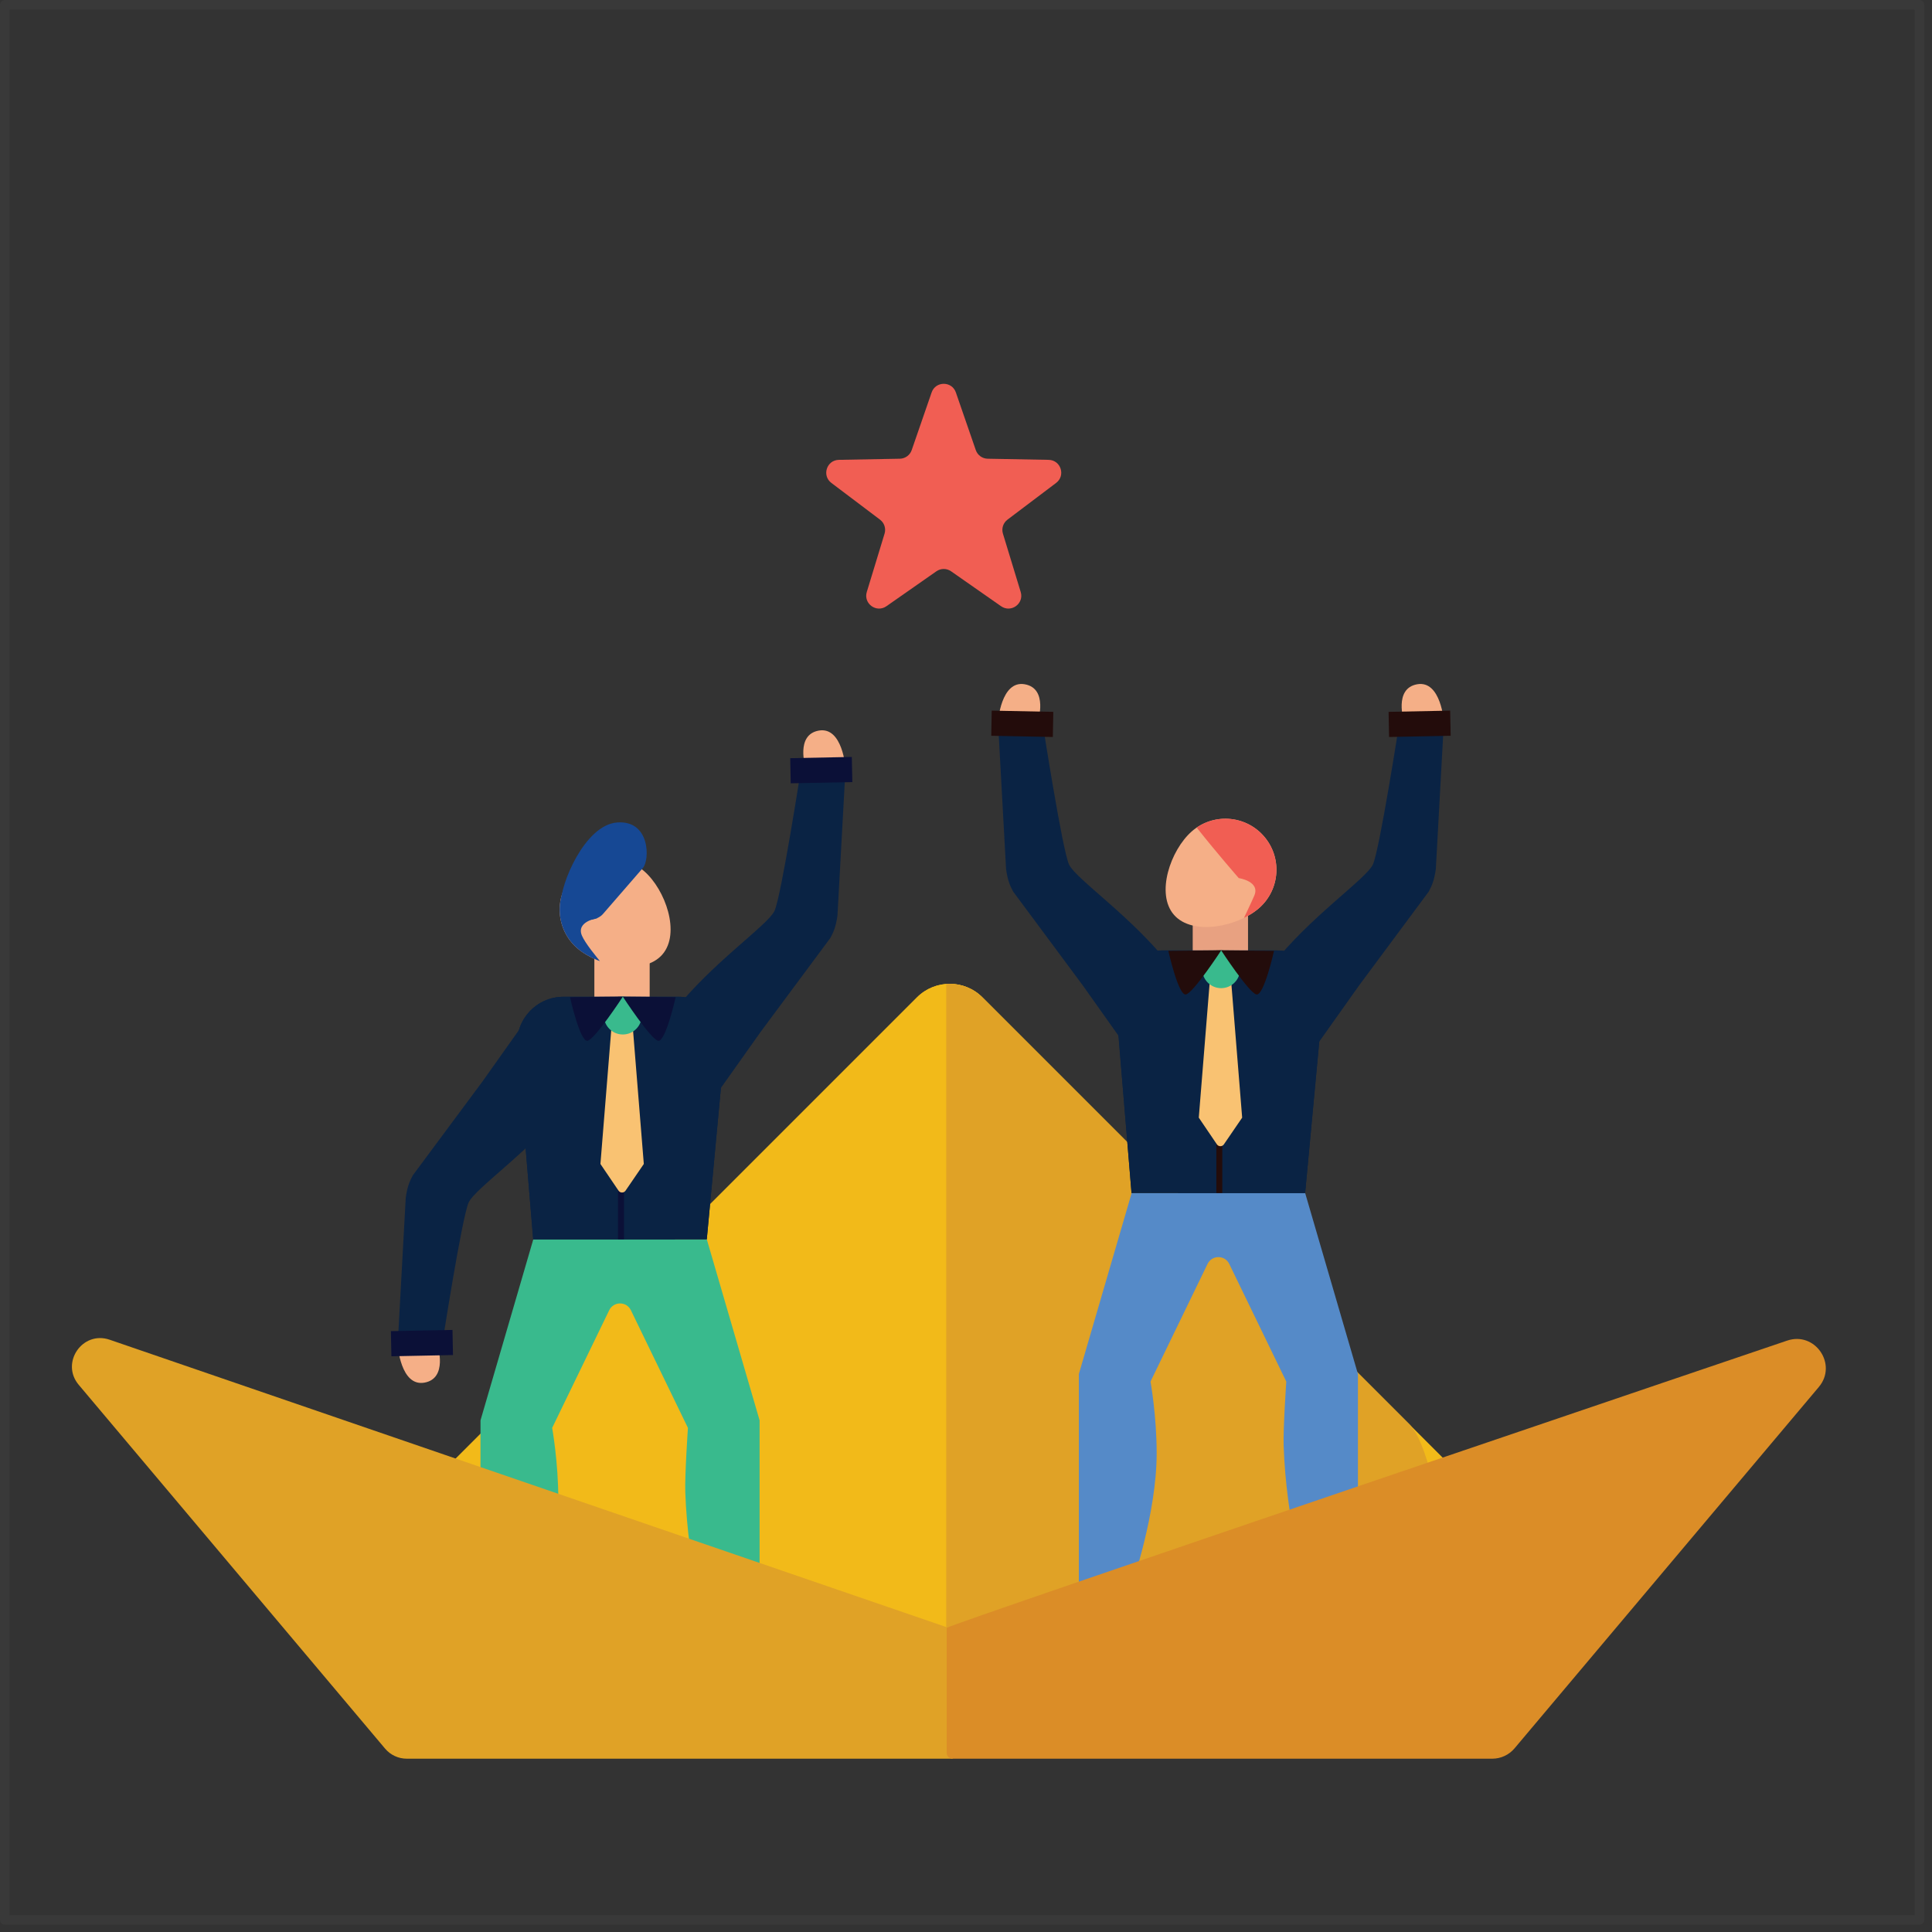 <?xml version="1.0" encoding="UTF-8" standalone="no"?>
<!DOCTYPE svg PUBLIC "-//W3C//DTD SVG 1.1//EN" "http://www.w3.org/Graphics/SVG/1.1/DTD/svg11.dtd">
<svg width="100%" height="100%" viewBox="0 0 202 202" version="1.1" xmlns="http://www.w3.org/2000/svg" xmlns:xlink="http://www.w3.org/1999/xlink" xml:space="preserve" xmlns:serif="http://www.serif.com/" style="fill-rule:evenodd;clip-rule:evenodd;stroke-linecap:round;stroke-linejoin:round;stroke-miterlimit:1.5;">
    <rect x="0" y="0" width="202" height="202" fill="#333333" stroke="none"/>
    <g transform="matrix(1,0,0,1,-1.12,-9.661)">
        <rect x="1.62" y="10.161" width="200.19" height="200.236" style="fill:none;stroke:white;stroke-opacity:0.03;stroke-width:1px;"/>
    </g>
    <g transform="matrix(0.228,0,0,0.228,76.218,22.069)">
        <g transform="matrix(4.167,0,0,4.167,-2979.21,0)">
            <path d="M683.405,138.769L735.643,86.531C737.631,84.543 740.855,84.543 742.843,86.531L798.808,142.495C802.534,146.221 795.799,160.403 791.28,163.114L686.083,152.001C680.713,149.819 679.306,142.868 683.405,138.769Z" style="fill:rgb(242,186,25);fill-rule:nonzero;"/>
        </g>
        <g transform="matrix(4.167,0,0,4.167,-2979.21,0)">
            <path d="M683.405,138.769L735.643,86.531C737.631,84.543 740.855,84.543 742.843,86.531L789.836,133.524C793.562,137.25 795.799,160.403 791.28,163.114L686.083,152.001C680.713,149.819 679.306,142.868 683.405,138.769Z" style="fill:rgb(242,186,25);fill-rule:nonzero;"/>
            <clipPath id="_clip1">
                <path d="M683.405,138.769L735.643,86.531C737.631,84.543 740.855,84.543 742.843,86.531L789.836,133.524C793.562,137.25 795.799,160.403 791.28,163.114L686.083,152.001C680.713,149.819 679.306,142.868 683.405,138.769Z" clip-rule="nonzero"/>
            </clipPath>
            <g clip-path="url(#_clip1)">
                <path d="M738.861,161.205L738.861,80.368L804.644,126.35L803.498,148.114L754.243,161.532L738.861,161.205Z" style="fill:rgb(224,162,38);fill-rule:nonzero;"/>
            </g>
        </g>
        <g transform="matrix(4.167,0,0,4.167,-2979.21,0)">
            <rect x="765.987" y="77.446" width="6.087" height="6.365" style="fill:rgb(232,161,129);fill-rule:nonzero;"/>
        </g>
        <g transform="matrix(4.167,0,0,4.167,-2979.21,0)">
            <path d="M778.796,151.207L778.796,154.419L789.599,154.419C789.599,154.419 790.348,152.171 786.601,151.528C782.854,150.886 781.141,150.565 781.141,150.565L778.796,151.207Z" style="fill:rgb(200,127,104);fill-rule:nonzero;"/>
        </g>
        <g transform="matrix(4.167,0,0,4.167,-2979.21,0)">
            <path d="M759.959,151.207L759.959,154.419L749.157,154.419C749.157,154.419 748.408,152.171 752.154,151.528C755.901,150.886 757.614,150.565 757.614,150.565L759.959,151.207Z" style="fill:rgb(200,127,104);fill-rule:nonzero;"/>
        </g>
        <g transform="matrix(4.167,0,0,4.167,-2979.21,0)">
            <path d="M789.235,56.165C789.235,56.165 788.076,52.528 790.695,52.073C793.313,51.617 793.63,56.212 793.63,56.212L789.235,56.165Z" style="fill:rgb(245,175,135);fill-rule:nonzero;"/>
        </g>
        <g transform="matrix(4.167,0,0,4.167,-2979.21,0)">
            <path d="M759.268,108.06L778.36,108.06L784.171,127.982L784.171,151.237L778.36,151.237C778.36,151.237 776.271,144.042 775.994,135.879C775.93,133.983 776.285,128.812 776.285,128.812L770.003,115.855C769.783,115.403 769.325,115.116 768.822,115.116L768.806,115.116C768.303,115.116 767.845,115.403 767.625,115.855L761.343,128.812C761.343,128.812 762.02,132.556 762.02,136.709C762.02,143.35 759.268,151.237 759.268,151.237L753.457,151.237L753.457,127.982L759.268,108.06Z" style="fill:rgb(85,138,200);fill-rule:nonzero;"/>
        </g>
        <g transform="matrix(4.167,0,0,4.167,-2979.21,0)">
            <path d="M762.587,81.367L775.245,81.367C778.253,81.367 780.609,83.953 780.33,86.948L778.36,108.06L759.253,108.06L757.498,86.895C757.251,83.919 759.6,81.367 762.587,81.367Z" style="fill:rgb(10,35,68);fill-rule:nonzero;"/>
        </g>
        <g transform="matrix(4.167,0,0,4.167,-2979.21,0)">
            <path d="M778.395,93.538C774.437,89.787 769.793,89.361 774.682,83.046C778.791,77.738 785.07,73.502 785.811,71.917C786.551,70.331 788.721,56.336 788.721,56.336L793.63,56.212L792.742,72.403C792.585,73.581 792.327,74.216 791.964,74.887L784.297,85.217L778.395,93.538Z" style="fill:rgb(10,35,68);fill-rule:nonzero;"/>
        </g>
        <g transform="matrix(4.167,0,0,4.167,-2979.21,0)">
            <path d="M794.32,54.975L787.542,55.11L787.597,57.876L794.375,57.742L794.32,54.975Z" style="fill:rgb(35,12,11);fill-rule:nonzero;"/>
        </g>
        <g transform="matrix(4.167,0,0,4.167,-2979.21,0)">
            <path d="M748.954,56.165C748.954,56.165 750.113,52.528 747.495,52.073C744.877,51.617 744.56,56.212 744.56,56.212L748.954,56.165Z" style="fill:rgb(245,175,135);fill-rule:nonzero;"/>
        </g>
        <g transform="matrix(4.167,0,0,4.167,-2979.21,0)">
            <path d="M759.795,93.538C763.753,89.787 768.397,89.361 763.508,83.046C759.399,77.738 753.119,73.502 752.379,71.917C751.638,70.331 749.468,56.336 749.468,56.336L744.56,56.212L745.447,72.403C745.604,73.581 745.862,74.216 746.225,74.887L753.892,85.217L759.795,93.538Z" style="fill:rgb(10,35,68);fill-rule:nonzero;"/>
        </g>
        <g transform="matrix(4.167,0,0,4.167,-2979.21,0)">
            <path d="M743.869,54.975L750.647,55.11L750.592,57.876L743.814,57.742L743.869,54.975Z" style="fill:rgb(35,12,11);fill-rule:nonzero;"/>
        </g>
        <g transform="matrix(4.167,0,0,4.167,-2979.21,0)">
            <path d="M762.587,81.367L775.245,81.367C778.253,81.367 780.609,83.953 780.33,86.948L778.36,108.06L759.253,108.06L757.498,86.895C757.251,83.919 759.6,81.367 762.587,81.367Z" style="fill:rgb(10,35,68);fill-rule:nonzero;"/>
            <clipPath id="_clip2">
                <path d="M762.587,81.367L775.245,81.367C778.253,81.367 780.609,83.953 780.33,86.948L778.36,108.06L759.253,108.06L757.498,86.895C757.251,83.919 759.6,81.367 762.587,81.367Z" clip-rule="nonzero"/>
            </clipPath>
            <g clip-path="url(#_clip2)">
                <rect x="768.589" y="79.66" width="0.654" height="31.361" style="fill:rgb(35,12,11);fill-rule:nonzero;"/>
            </g>
        </g>
        <g transform="matrix(4.167,0,0,4.167,-2979.21,0)">
            <path d="M768.039,82.612L770.045,82.612L771.429,99.768L769.418,102.707C769.232,102.979 768.83,102.978 768.646,102.705L766.655,99.768L768.039,82.612Z" style="fill:rgb(249,194,114);fill-rule:nonzero;"/>
        </g>
        <g transform="matrix(4.167,0,0,4.167,-2979.21,0)">
            <path d="M767.036,83.436C767.036,84.586 767.967,85.517 769.117,85.517C770.266,85.517 771.198,84.586 771.198,83.436C771.198,82.287 770.266,81.355 769.117,81.355C767.967,81.355 767.036,82.287 767.036,83.436Z" style="fill:rgb(57,186,141);fill-rule:nonzero;"/>
        </g>
        <g transform="matrix(4.167,0,0,4.167,-2979.21,0)">
            <path d="M769.117,81.355C769.117,81.355 772.166,86.025 772.997,86.209C773.827,86.394 774.934,81.413 774.934,81.413L769.117,81.355Z" style="fill:rgb(35,12,11);fill-rule:nonzero;"/>
        </g>
        <g transform="matrix(4.167,0,0,4.167,-2979.21,0)">
            <path d="M769.123,81.355C769.123,81.355 766.073,86.025 765.243,86.209C764.413,86.394 763.306,81.413 763.306,81.413L769.123,81.355Z" style="fill:rgb(35,12,11);fill-rule:nonzero;"/>
        </g>
        <g transform="matrix(4.167,0,0,4.167,-2979.21,0)">
            <path d="M765.876,68.27C763.548,70.319 761.884,75.131 763.933,77.459C765.981,79.787 770.966,78.75 773.294,76.701C775.622,74.653 775.849,71.105 773.801,68.777C771.752,66.449 768.204,66.222 765.876,68.27Z" style="fill:rgb(245,175,135);fill-rule:nonzero;"/>
            <clipPath id="_clip3">
                <path d="M765.876,68.27C763.548,70.319 761.884,75.131 763.933,77.459C765.981,79.787 770.966,78.75 773.294,76.701C775.622,74.653 775.849,71.105 773.801,68.777C771.752,66.449 768.204,66.222 765.876,68.27Z" clip-rule="nonzero"/>
            </clipPath>
            <g clip-path="url(#_clip3)">
                <path d="M769.373,82.488C769.373,82.488 772.07,76.934 772.76,75.344C773.45,73.754 771.054,73.405 771.054,73.405C771.054,73.405 761.551,62.561 762.415,61.309C763.279,60.057 775.495,66.303 776.331,67.533C777.167,68.763 778.734,76.967 777.878,78.089C777.023,79.211 770.594,79.584 770.594,79.584L769.373,82.488Z" style="fill:rgb(241,94,83);fill-rule:nonzero;"/>
            </g>
        </g>
        <g transform="matrix(4.167,0,0,4.167,-2979.21,0)">
            <rect x="700.139" y="81.562" width="6.087" height="6.365" style="fill:rgb(245,175,135);fill-rule:nonzero;"/>
        </g>
        <g transform="matrix(4.167,0,0,4.167,-2979.21,0)">
            <path d="M712.512,156.304L712.512,159.516L723.314,159.516C723.314,159.516 724.064,157.268 720.317,156.626C716.57,155.983 714.857,155.662 714.857,155.662L712.512,156.304Z" style="fill:rgb(200,127,104);fill-rule:nonzero;"/>
        </g>
        <g transform="matrix(4.167,0,0,4.167,-2979.21,0)">
            <path d="M693.675,156.304L693.675,159.516L682.873,159.516C682.873,159.516 682.123,157.268 685.87,156.626C689.617,155.983 691.33,155.662 691.33,155.662L693.675,156.304Z" style="fill:rgb(200,127,104);fill-rule:nonzero;"/>
        </g>
        <g transform="matrix(4.167,0,0,4.167,-2979.21,0)">
            <path d="M723.387,61.262C723.387,61.262 722.228,57.626 724.847,57.17C727.465,56.714 727.782,61.309 727.782,61.309L723.387,61.262Z" style="fill:rgb(245,175,135);fill-rule:nonzero;"/>
        </g>
        <g transform="matrix(4.167,0,0,4.167,-2979.21,0)">
            <path d="M693.42,113.157L712.512,113.157L718.323,133.079L718.323,156.334L712.512,156.334C712.512,156.334 710.423,149.139 710.146,140.976C710.082,139.081 710.437,133.91 710.437,133.91L704.155,120.952C703.935,120.5 703.477,120.213 702.974,120.213L702.958,120.213C702.455,120.213 701.997,120.5 701.777,120.952L695.495,133.91C695.495,133.91 696.172,137.653 696.172,141.806C696.172,148.448 693.42,156.334 693.42,156.334L687.609,156.334L687.609,133.079L693.42,113.157Z" style="fill:rgb(57,186,141);fill-rule:nonzero;"/>
        </g>
        <g transform="matrix(4.167,0,0,4.167,-2979.21,0)">
            <path d="M696.739,86.464L709.397,86.464C712.405,86.464 714.761,89.05 714.482,92.045L712.512,113.157L693.405,113.157L691.65,91.993C691.403,89.016 693.752,86.464 696.739,86.464Z" style="fill:rgb(10,35,68);fill-rule:nonzero;"/>
        </g>
        <g transform="matrix(4.167,0,0,4.167,-2979.21,0)">
            <path d="M712.547,98.636C708.589,94.884 703.945,94.458 708.834,88.143C712.943,82.836 719.222,78.6 719.963,77.014C720.703,75.428 722.874,61.433 722.874,61.433L727.782,61.309L726.894,77.5C726.737,78.679 726.479,79.314 726.117,79.984L718.449,90.314L712.547,98.636Z" style="fill:rgb(10,35,68);fill-rule:nonzero;"/>
        </g>
        <g transform="matrix(4.167,0,0,4.167,-2979.21,0)">
            <path d="M728.473,60.072L721.694,60.207L721.749,62.974L728.528,62.839L728.473,60.072Z" style="fill:rgb(11,16,55);fill-rule:nonzero;"/>
        </g>
        <g transform="matrix(4.167,0,0,4.167,-2979.21,0)">
            <path d="M682.888,124.839C682.888,124.839 684.047,128.475 681.429,128.931C678.811,129.387 678.494,124.792 678.494,124.792L682.888,124.839Z" style="fill:rgb(245,175,135);fill-rule:nonzero;"/>
        </g>
        <g transform="matrix(4.167,0,0,4.167,-2979.21,0)">
            <path d="M693.729,87.466C697.687,91.218 702.331,91.643 697.442,97.958C693.333,103.265 687.053,107.501 686.313,109.087C685.572,110.673 683.402,124.668 683.402,124.668L678.494,124.792L679.381,108.601C679.538,107.422 679.796,106.787 680.159,106.117L687.826,95.787L693.729,87.466Z" style="fill:rgb(10,35,68);fill-rule:nonzero;"/>
        </g>
        <g transform="matrix(4.167,0,0,4.167,-2979.21,0)">
            <path d="M677.803,126.029L684.581,125.894L684.526,123.127L677.748,123.262L677.803,126.029Z" style="fill:rgb(11,16,55);fill-rule:nonzero;"/>
        </g>
        <g transform="matrix(4.167,0,0,4.167,-2979.21,0)">
            <path d="M696.739,86.464L709.397,86.464C712.405,86.464 714.761,89.05 714.482,92.045L712.512,113.157L693.405,113.157L691.65,91.993C691.403,89.016 693.752,86.464 696.739,86.464Z" style="fill:rgb(10,35,68);fill-rule:nonzero;"/>
            <clipPath id="_clip4">
                <path d="M696.739,86.464L709.397,86.464C712.405,86.464 714.761,89.05 714.482,92.045L712.512,113.157L693.405,113.157L691.65,91.993C691.403,89.016 693.752,86.464 696.739,86.464Z" clip-rule="nonzero"/>
            </clipPath>
            <g clip-path="url(#_clip4)">
                <rect x="702.741" y="84.758" width="0.654" height="31.36" style="fill:rgb(11,16,55);fill-rule:nonzero;"/>
            </g>
        </g>
        <g transform="matrix(4.167,0,0,4.167,-2979.21,0)">
            <path d="M702.191,87.709L704.197,87.709L705.581,104.865L703.57,107.804C703.384,108.076 702.983,108.075 702.798,107.802L700.807,104.865L702.191,87.709Z" style="fill:rgb(249,194,114);fill-rule:nonzero;"/>
        </g>
        <g transform="matrix(4.167,0,0,4.167,-2979.21,0)">
            <path d="M701.188,88.534C701.188,89.683 702.12,90.615 703.269,90.615C704.418,90.615 705.35,89.683 705.35,88.534C705.35,87.384 704.418,86.452 703.269,86.452C702.12,86.452 701.188,87.384 701.188,88.534Z" style="fill:rgb(57,186,141);fill-rule:nonzero;"/>
        </g>
        <g transform="matrix(4.167,0,0,4.167,-2979.21,0)">
            <path d="M703.269,86.452C703.269,86.452 706.319,91.122 707.149,91.307C707.979,91.491 709.086,86.51 709.086,86.51L703.269,86.452Z" style="fill:rgb(11,16,55);fill-rule:nonzero;"/>
        </g>
        <g transform="matrix(4.167,0,0,4.167,-2979.21,0)">
            <path d="M703.275,86.452C703.275,86.452 700.225,91.122 699.395,91.307C698.565,91.491 697.458,86.51 697.458,86.51L703.275,86.452Z" style="fill:rgb(11,16,55);fill-rule:nonzero;"/>
        </g>
        <g transform="matrix(4.167,0,0,4.167,-2979.21,0)">
            <path d="M705.615,72.639C707.957,74.671 709.654,79.472 707.622,81.814C705.589,84.156 700.597,83.153 698.255,81.12C695.913,79.088 695.662,75.542 697.694,73.2C699.726,70.857 703.273,70.606 705.615,72.639Z" style="fill:rgb(245,175,135);fill-rule:nonzero;"/>
            <clipPath id="_clip5">
                <path d="M705.615,72.639C707.957,74.671 709.654,79.472 707.622,81.814C705.589,84.156 700.597,83.153 698.255,81.12C695.913,79.088 695.662,75.542 697.694,73.2C699.726,70.857 703.273,70.606 705.615,72.639Z" clip-rule="nonzero"/>
            </clipPath>
            <g clip-path="url(#_clip5)">
                <path d="M703.224,85.361C703.224,85.361 699.481,81.344 698.78,79.759C698.079,78.174 700.472,77.809 700.472,77.809L699.846,75.434C699.846,75.434 700.81,73.339 699.937,72.093C699.064,70.847 695.983,70.738 695.155,71.974C694.327,73.209 692.817,81.424 693.681,82.54C694.544,83.656 700.975,83.985 700.975,83.985L703.224,85.361Z" style="fill:rgb(22,72,148);fill-rule:nonzero;"/>
            </g>
        </g>
        <g transform="matrix(4.167,0,0,4.167,-2979.21,0)">
            <path d="M646.793,124.205L740.552,156.405L739.57,170.314L679.495,170.314C678.574,170.314 677.7,169.907 677.107,169.203L643.395,129.171C641.357,126.75 643.799,123.182 646.793,124.205Z" style="fill:rgb(224,162,38);fill-rule:nonzero;"/>
        </g>
        <g transform="matrix(4.167,0,0,4.167,-2979.21,0)">
            <path d="M831.396,124.307C831.396,124.307 738.916,155.644 738.916,155.914L738.916,169.683C738.916,170.031 739.198,170.314 739.547,170.314L798.951,170.314C799.898,170.314 800.796,169.896 801.406,169.172L834.888,129.411C836.984,126.923 834.474,123.255 831.396,124.307Z" style="fill:rgb(219,141,39);fill-rule:nonzero;"/>
        </g>
        <g transform="matrix(4.167,0,0,4.167,-2979.21,0)">
            <path d="M701.096,77.343C702.953,75.203 704.726,73.161 705.485,72.285C706.245,71.41 706.299,67.024 702.666,67.281C699.032,67.539 696.362,74.247 696.491,76.064C696.62,77.88 699.915,78.705 701.096,77.343Z" style="fill:rgb(22,72,148);fill-rule:nonzero;"/>
        </g>
        <g transform="matrix(4.167,0,0,4.167,-2979.21,0)">
            <path d="M739.923,19.96L742.114,26.302C742.307,26.863 742.83,27.242 743.423,27.253L750.131,27.377C751.473,27.401 752.027,29.107 750.956,29.916L745.601,33.959C745.128,34.316 744.929,34.93 745.101,35.497L747.057,41.916C747.448,43.199 745.997,44.254 744.897,43.485L739.397,39.642C738.912,39.302 738.265,39.302 737.779,39.642L732.28,43.485C731.18,44.254 729.729,43.199 730.12,41.916L732.076,35.497C732.248,34.93 732.049,34.316 731.576,33.959L726.221,29.916C725.15,29.107 725.704,27.401 727.046,27.377L733.754,27.253C734.347,27.242 734.87,26.863 735.063,26.302L737.254,19.96C737.692,18.692 739.485,18.692 739.923,19.96Z" style="fill:rgb(241,94,83);fill-rule:nonzero;"/>
        </g>
    </g>
</svg>
